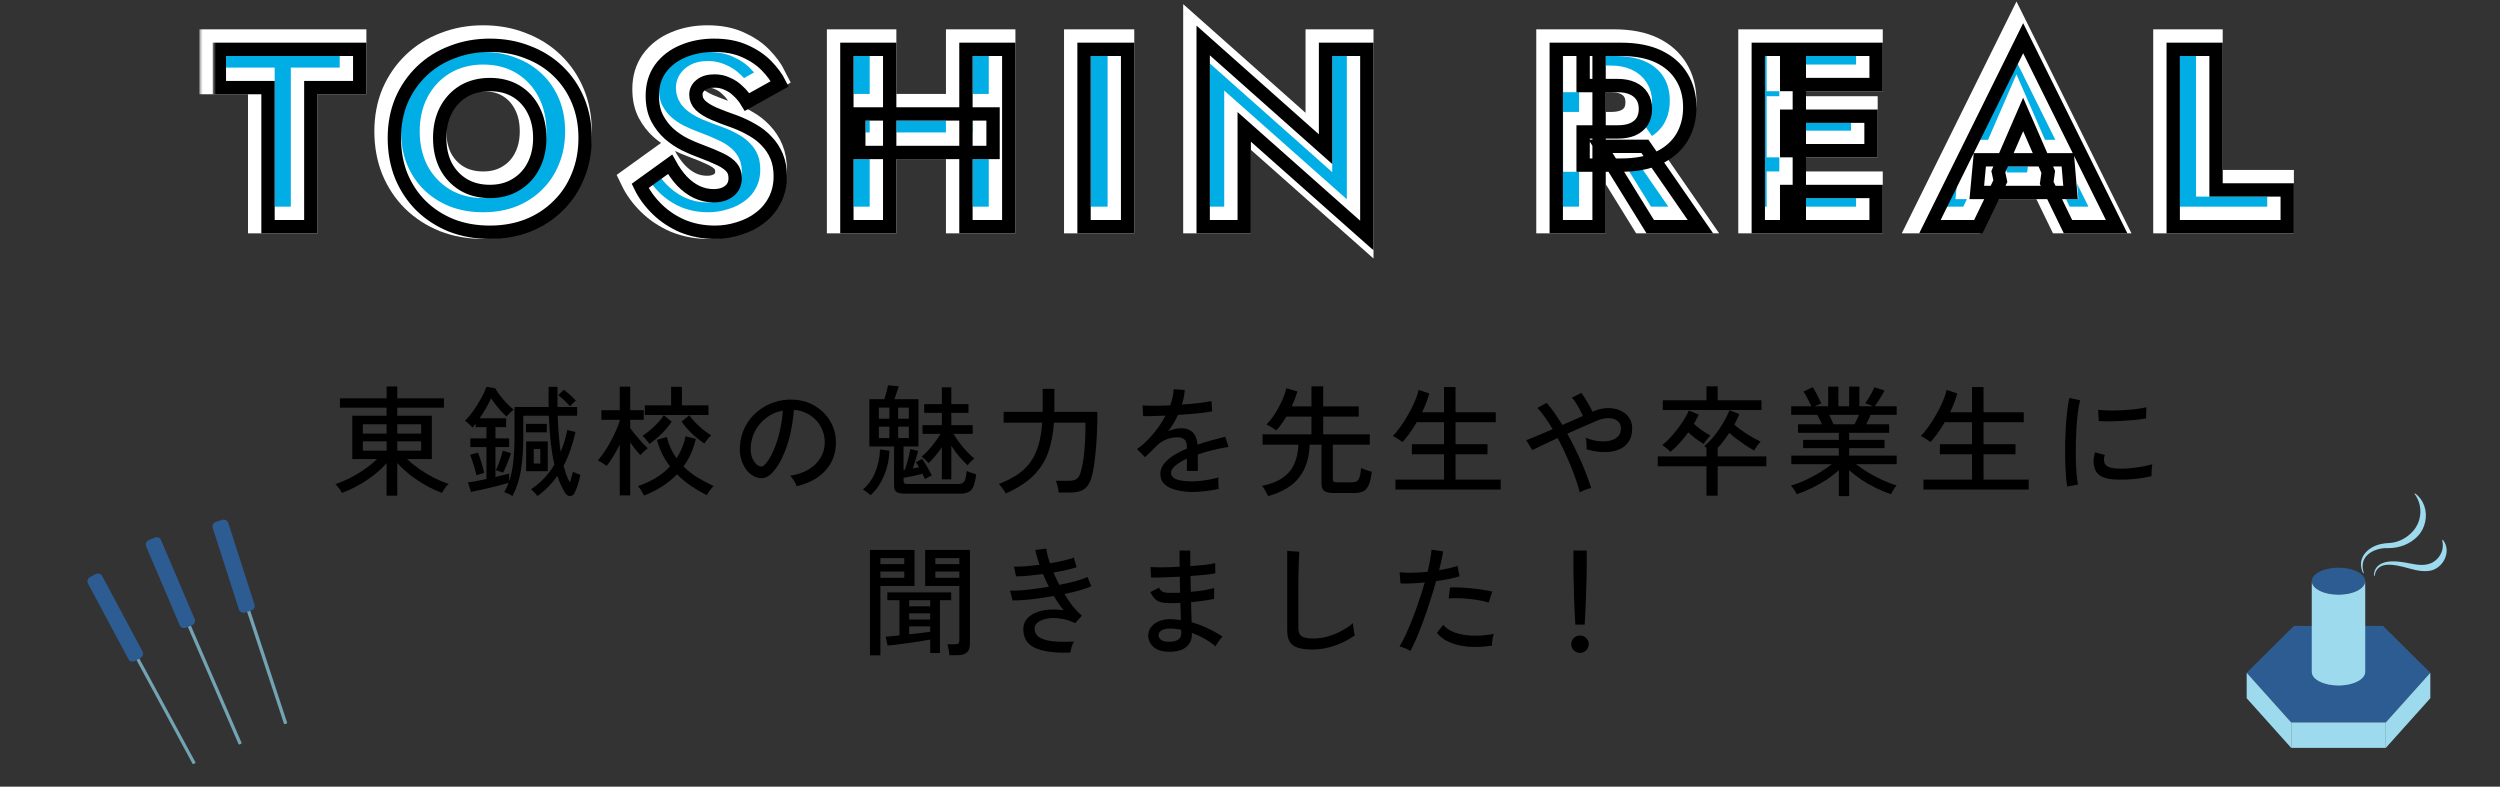 <svg width="375" height="118" fill="none" xmlns="http://www.w3.org/2000/svg"><rect width="100%" height="100%" fill="#333333" stroke="none"/><mask id="path-1-outside-1_69_2163" maskUnits="userSpaceOnUse" x="29.905" y="-0.271" width="315" height="40" fill="black"><rect fill="white" x="29.905" y="-0.271" width="315" height="40"/><path d="M31.905 12.139V6.401H52.957V12.139H45.623V33.001H39.201V12.139H31.905Z"/><path d="M64.955 19.701C64.955 21.271 65.259 22.665 65.867 23.881C66.5 25.071 67.374 26.009 68.489 26.692C69.629 27.377 70.959 27.718 72.479 27.718C73.974 27.718 75.278 27.377 76.393 26.692C77.533 26.009 78.407 25.071 79.015 23.881C79.648 22.665 79.965 21.271 79.965 19.701C79.965 18.13 79.661 16.749 79.053 15.559C78.445 14.342 77.584 13.393 76.469 12.709C75.354 12.024 74.024 11.682 72.479 11.682C70.959 11.682 69.629 12.024 68.489 12.709C67.374 13.393 66.5 14.342 65.867 15.559C65.259 16.749 64.955 18.13 64.955 19.701ZM58.153 19.701C58.153 17.648 58.508 15.774 59.217 14.076C59.952 12.379 60.965 10.91 62.257 9.669C63.549 8.427 65.069 7.477 66.817 6.819C68.565 6.135 70.452 5.793 72.479 5.793C74.531 5.793 76.418 6.135 78.141 6.819C79.889 7.477 81.409 8.427 82.701 9.669C83.993 10.91 84.994 12.379 85.703 14.076C86.412 15.774 86.767 17.648 86.767 19.701C86.767 21.753 86.412 23.64 85.703 25.363C85.019 27.085 84.031 28.58 82.739 29.846C81.472 31.113 79.965 32.101 78.217 32.81C76.469 33.495 74.556 33.837 72.479 33.837C70.376 33.837 68.451 33.495 66.703 32.81C64.955 32.101 63.435 31.113 62.143 29.846C60.876 28.58 59.888 27.085 59.179 25.363C58.495 23.64 58.153 21.753 58.153 19.701Z"/><path d="M99.508 23.652C100.04 24.615 100.635 25.451 101.294 26.16C101.978 26.87 102.713 27.415 103.498 27.794C104.309 28.174 105.157 28.364 106.044 28.364C106.981 28.364 107.754 28.137 108.362 27.68C108.97 27.199 109.274 26.553 109.274 25.742C109.274 25.058 109.097 24.514 108.742 24.108C108.387 23.678 107.817 23.273 107.032 22.892C106.247 22.512 105.208 22.082 103.916 21.601C103.283 21.372 102.548 21.056 101.712 20.651C100.901 20.245 100.129 19.726 99.394 19.093C98.659 18.434 98.051 17.648 97.57 16.736C97.089 15.799 96.848 14.672 96.848 13.354C96.848 11.784 97.253 10.428 98.064 9.289C98.9 8.149 100.015 7.287 101.408 6.705C102.827 6.097 104.397 5.793 106.12 5.793C107.893 5.793 109.426 6.084 110.718 6.667C112.035 7.249 113.125 7.984 113.986 8.871C114.847 9.757 115.506 10.656 115.962 11.569L111.06 14.305C110.68 13.671 110.237 13.127 109.73 12.671C109.249 12.189 108.704 11.822 108.096 11.569C107.513 11.29 106.88 11.15 106.196 11.15C105.284 11.15 104.587 11.353 104.106 11.758C103.625 12.139 103.384 12.62 103.384 13.203C103.384 13.81 103.612 14.342 104.068 14.799C104.549 15.255 105.221 15.672 106.082 16.052C106.969 16.433 108.033 16.838 109.274 17.268C110.211 17.623 111.085 18.041 111.896 18.523C112.707 18.979 113.416 19.536 114.024 20.195C114.657 20.853 115.151 21.613 115.506 22.474C115.861 23.336 116.038 24.324 116.038 25.439C116.038 26.781 115.759 27.985 115.202 29.049C114.67 30.087 113.935 30.961 112.998 31.671C112.086 32.38 111.035 32.912 109.844 33.267C108.679 33.647 107.475 33.837 106.234 33.837C104.511 33.837 102.903 33.532 101.408 32.925C99.939 32.291 98.659 31.442 97.57 30.378C96.481 29.314 95.632 28.149 95.024 26.883L99.508 23.652Z"/><path d="M127.818 21.866V16.09H147.958V21.866H127.818ZM143.892 6.401H150.314V33.001H143.892V6.401ZM126.032 6.401H132.454V33.001H126.032V6.401Z"/><path d="M161.605 6.401H168.141V33.001H161.605V6.401Z"/><path d="M197.831 6.401H204.025V34.331L185.633 18.029V33.001H179.477V5.071L197.831 21.372V6.401Z"/><path d="M239.089 20.954H245.739L254.061 33.001H246.537L239.089 20.954ZM232.439 6.401H238.861V33.001H232.439V6.401ZM236.467 11.835V6.401H242.129C244.409 6.401 246.309 6.768 247.829 7.503C249.349 8.237 250.502 9.263 251.287 10.581C252.073 11.873 252.465 13.38 252.465 15.102C252.465 16.8 252.073 18.307 251.287 19.625C250.502 20.916 249.349 21.93 247.829 22.665C246.309 23.399 244.409 23.767 242.129 23.767H236.467V18.788H241.673C242.535 18.788 243.269 18.662 243.877 18.409C244.511 18.13 244.992 17.737 245.321 17.23C245.651 16.698 245.815 16.065 245.815 15.331C245.815 14.596 245.651 13.975 245.321 13.469C244.992 12.937 244.511 12.531 243.877 12.252C243.269 11.974 242.535 11.835 241.673 11.835H236.467Z"/><path d="M266.999 33.001V27.718H280.413V33.001H266.999ZM266.999 11.682V6.401H280.413V11.682H266.999ZM266.999 21.601V16.433H279.653V21.601H266.999ZM262.743 6.401H268.899V33.001H262.743V6.401Z"/><path d="M295.519 27.87L295.975 22.968H309.161L309.579 27.87H295.519ZM302.473 16.166L298.749 24.755L299.053 26.16L295.747 33.001H288.489L302.473 4.729L316.495 33.001H309.199L306.007 26.427L306.235 24.793L302.473 16.166Z"/><path d="M324.983 6.401H331.405V27.491H342.083V33.001H324.983V6.401Z"/></mask><path d="M31.905 12.139V6.401H52.957V12.139H45.623V33.001H39.201V12.139H31.905Z" fill="#00AEE5"/><path d="M64.955 19.701C64.955 21.271 65.259 22.665 65.867 23.881C66.5 25.071 67.374 26.009 68.489 26.692C69.629 27.377 70.959 27.718 72.479 27.718C73.974 27.718 75.278 27.377 76.393 26.692C77.533 26.009 78.407 25.071 79.015 23.881C79.648 22.665 79.965 21.271 79.965 19.701C79.965 18.13 79.661 16.749 79.053 15.559C78.445 14.342 77.584 13.393 76.469 12.709C75.354 12.024 74.024 11.682 72.479 11.682C70.959 11.682 69.629 12.024 68.489 12.709C67.374 13.393 66.5 14.342 65.867 15.559C65.259 16.749 64.955 18.13 64.955 19.701ZM58.153 19.701C58.153 17.648 58.508 15.774 59.217 14.076C59.952 12.379 60.965 10.91 62.257 9.669C63.549 8.427 65.069 7.477 66.817 6.819C68.565 6.135 70.452 5.793 72.479 5.793C74.531 5.793 76.418 6.135 78.141 6.819C79.889 7.477 81.409 8.427 82.701 9.669C83.993 10.91 84.994 12.379 85.703 14.076C86.412 15.774 86.767 17.648 86.767 19.701C86.767 21.753 86.412 23.64 85.703 25.363C85.019 27.085 84.031 28.58 82.739 29.846C81.472 31.113 79.965 32.101 78.217 32.81C76.469 33.495 74.556 33.837 72.479 33.837C70.376 33.837 68.451 33.495 66.703 32.81C64.955 32.101 63.435 31.113 62.143 29.846C60.876 28.58 59.888 27.085 59.179 25.363C58.495 23.64 58.153 21.753 58.153 19.701Z" fill="#00AEE5"/><path d="M99.508 23.652C100.04 24.615 100.635 25.451 101.294 26.16C101.978 26.87 102.713 27.415 103.498 27.794C104.309 28.174 105.157 28.364 106.044 28.364C106.981 28.364 107.754 28.137 108.362 27.68C108.97 27.199 109.274 26.553 109.274 25.742C109.274 25.058 109.097 24.514 108.742 24.108C108.387 23.678 107.817 23.273 107.032 22.892C106.247 22.512 105.208 22.082 103.916 21.601C103.283 21.372 102.548 21.056 101.712 20.651C100.901 20.245 100.129 19.726 99.394 19.093C98.659 18.434 98.051 17.648 97.57 16.736C97.089 15.799 96.848 14.672 96.848 13.354C96.848 11.784 97.253 10.428 98.064 9.289C98.9 8.149 100.015 7.287 101.408 6.705C102.827 6.097 104.397 5.793 106.12 5.793C107.893 5.793 109.426 6.084 110.718 6.667C112.035 7.249 113.125 7.984 113.986 8.871C114.847 9.757 115.506 10.656 115.962 11.569L111.06 14.305C110.68 13.671 110.237 13.127 109.73 12.671C109.249 12.189 108.704 11.822 108.096 11.569C107.513 11.29 106.88 11.15 106.196 11.15C105.284 11.15 104.587 11.353 104.106 11.758C103.625 12.139 103.384 12.62 103.384 13.203C103.384 13.81 103.612 14.342 104.068 14.799C104.549 15.255 105.221 15.672 106.082 16.052C106.969 16.433 108.033 16.838 109.274 17.268C110.211 17.623 111.085 18.041 111.896 18.523C112.707 18.979 113.416 19.536 114.024 20.195C114.657 20.853 115.151 21.613 115.506 22.474C115.861 23.336 116.038 24.324 116.038 25.439C116.038 26.781 115.759 27.985 115.202 29.049C114.67 30.087 113.935 30.961 112.998 31.671C112.086 32.38 111.035 32.912 109.844 33.267C108.679 33.647 107.475 33.837 106.234 33.837C104.511 33.837 102.903 33.532 101.408 32.925C99.939 32.291 98.659 31.442 97.57 30.378C96.481 29.314 95.632 28.149 95.024 26.883L99.508 23.652Z" fill="#00AEE5"/><path d="M127.818 21.866V16.09H147.958V21.866H127.818ZM143.892 6.401H150.314V33.001H143.892V6.401ZM126.032 6.401H132.454V33.001H126.032V6.401Z" fill="#00AEE5"/><path d="M161.605 6.401H168.141V33.001H161.605V6.401Z" fill="#00AEE5"/><path d="M197.831 6.401H204.025V34.331L185.633 18.029V33.001H179.477V5.071L197.831 21.372V6.401Z" fill="#00AEE5"/><path d="M239.089 20.954H245.739L254.061 33.001H246.537L239.089 20.954ZM232.439 6.401H238.861V33.001H232.439V6.401ZM236.467 11.835V6.401H242.129C244.409 6.401 246.309 6.768 247.829 7.503C249.349 8.237 250.502 9.263 251.287 10.581C252.073 11.873 252.465 13.38 252.465 15.102C252.465 16.8 252.073 18.307 251.287 19.625C250.502 20.916 249.349 21.93 247.829 22.665C246.309 23.399 244.409 23.767 242.129 23.767H236.467V18.788H241.673C242.535 18.788 243.269 18.662 243.877 18.409C244.511 18.13 244.992 17.737 245.321 17.23C245.651 16.698 245.815 16.065 245.815 15.331C245.815 14.596 245.651 13.975 245.321 13.469C244.992 12.937 244.511 12.531 243.877 12.252C243.269 11.974 242.535 11.835 241.673 11.835H236.467Z" fill="#00AEE5"/><path d="M266.999 33.001V27.718H280.413V33.001H266.999ZM266.999 11.682V6.401H280.413V11.682H266.999ZM266.999 21.601V16.433H279.653V21.601H266.999ZM262.743 6.401H268.899V33.001H262.743V6.401Z" fill="#00AEE5"/><path d="M295.519 27.87L295.975 22.968H309.161L309.579 27.87H295.519ZM302.473 16.166L298.749 24.755L299.053 26.16L295.747 33.001H288.489L302.473 4.729L316.495 33.001H309.199L306.007 26.427L306.235 24.793L302.473 16.166Z" fill="#00AEE5"/><path d="M324.983 6.401H331.405V27.491H342.083V33.001H324.983V6.401Z" fill="#00AEE5"/><path d="M31.905 12.139V6.401H52.957V12.139H45.623V33.001H39.201V12.139H31.905Z" stroke="white" stroke-width="4" mask="url(#path-1-outside-1_69_2163)"/><path d="M64.955 19.701C64.955 21.271 65.259 22.665 65.867 23.881C66.5 25.071 67.374 26.009 68.489 26.692C69.629 27.377 70.959 27.718 72.479 27.718C73.974 27.718 75.278 27.377 76.393 26.692C77.533 26.009 78.407 25.071 79.015 23.881C79.648 22.665 79.965 21.271 79.965 19.701C79.965 18.13 79.661 16.749 79.053 15.559C78.445 14.342 77.584 13.393 76.469 12.709C75.354 12.024 74.024 11.682 72.479 11.682C70.959 11.682 69.629 12.024 68.489 12.709C67.374 13.393 66.5 14.342 65.867 15.559C65.259 16.749 64.955 18.13 64.955 19.701ZM58.153 19.701C58.153 17.648 58.508 15.774 59.217 14.076C59.952 12.379 60.965 10.91 62.257 9.669C63.549 8.427 65.069 7.477 66.817 6.819C68.565 6.135 70.452 5.793 72.479 5.793C74.531 5.793 76.418 6.135 78.141 6.819C79.889 7.477 81.409 8.427 82.701 9.669C83.993 10.91 84.994 12.379 85.703 14.076C86.412 15.774 86.767 17.648 86.767 19.701C86.767 21.753 86.412 23.64 85.703 25.363C85.019 27.085 84.031 28.58 82.739 29.846C81.472 31.113 79.965 32.101 78.217 32.81C76.469 33.495 74.556 33.837 72.479 33.837C70.376 33.837 68.451 33.495 66.703 32.81C64.955 32.101 63.435 31.113 62.143 29.846C60.876 28.58 59.888 27.085 59.179 25.363C58.495 23.64 58.153 21.753 58.153 19.701Z" stroke="white" stroke-width="4" mask="url(#path-1-outside-1_69_2163)"/><path d="M99.508 23.652C100.04 24.615 100.635 25.451 101.294 26.16C101.978 26.87 102.713 27.415 103.498 27.794C104.309 28.174 105.157 28.364 106.044 28.364C106.981 28.364 107.754 28.137 108.362 27.68C108.97 27.199 109.274 26.553 109.274 25.742C109.274 25.058 109.097 24.514 108.742 24.108C108.387 23.678 107.817 23.273 107.032 22.892C106.247 22.512 105.208 22.082 103.916 21.601C103.283 21.372 102.548 21.056 101.712 20.651C100.901 20.245 100.129 19.726 99.394 19.093C98.659 18.434 98.051 17.648 97.57 16.736C97.089 15.799 96.848 14.672 96.848 13.354C96.848 11.784 97.253 10.428 98.064 9.289C98.9 8.149 100.015 7.287 101.408 6.705C102.827 6.097 104.397 5.793 106.12 5.793C107.893 5.793 109.426 6.084 110.718 6.667C112.035 7.249 113.125 7.984 113.986 8.871C114.847 9.757 115.506 10.656 115.962 11.569L111.06 14.305C110.68 13.671 110.237 13.127 109.73 12.671C109.249 12.189 108.704 11.822 108.096 11.569C107.513 11.29 106.88 11.15 106.196 11.15C105.284 11.15 104.587 11.353 104.106 11.758C103.625 12.139 103.384 12.62 103.384 13.203C103.384 13.81 103.612 14.342 104.068 14.799C104.549 15.255 105.221 15.672 106.082 16.052C106.969 16.433 108.033 16.838 109.274 17.268C110.211 17.623 111.085 18.041 111.896 18.523C112.707 18.979 113.416 19.536 114.024 20.195C114.657 20.853 115.151 21.613 115.506 22.474C115.861 23.336 116.038 24.324 116.038 25.439C116.038 26.781 115.759 27.985 115.202 29.049C114.67 30.087 113.935 30.961 112.998 31.671C112.086 32.38 111.035 32.912 109.844 33.267C108.679 33.647 107.475 33.837 106.234 33.837C104.511 33.837 102.903 33.532 101.408 32.925C99.939 32.291 98.659 31.442 97.57 30.378C96.481 29.314 95.632 28.149 95.024 26.883L99.508 23.652Z" stroke="white" stroke-width="4" mask="url(#path-1-outside-1_69_2163)"/><path d="M127.818 21.866V16.09H147.958V21.866H127.818ZM143.892 6.401H150.314V33.001H143.892V6.401ZM126.032 6.401H132.454V33.001H126.032V6.401Z" stroke="white" stroke-width="4" mask="url(#path-1-outside-1_69_2163)"/><path d="M161.605 6.401H168.141V33.001H161.605V6.401Z" stroke="white" stroke-width="4" mask="url(#path-1-outside-1_69_2163)"/><path d="M197.831 6.401H204.025V34.331L185.633 18.029V33.001H179.477V5.071L197.831 21.372V6.401Z" stroke="white" stroke-width="4" mask="url(#path-1-outside-1_69_2163)"/><path d="M239.089 20.954H245.739L254.061 33.001H246.537L239.089 20.954ZM232.439 6.401H238.861V33.001H232.439V6.401ZM236.467 11.835V6.401H242.129C244.409 6.401 246.309 6.768 247.829 7.503C249.349 8.237 250.502 9.263 251.287 10.581C252.073 11.873 252.465 13.38 252.465 15.102C252.465 16.8 252.073 18.307 251.287 19.625C250.502 20.916 249.349 21.93 247.829 22.665C246.309 23.399 244.409 23.767 242.129 23.767H236.467V18.788H241.673C242.535 18.788 243.269 18.662 243.877 18.409C244.511 18.13 244.992 17.737 245.321 17.23C245.651 16.698 245.815 16.065 245.815 15.331C245.815 14.596 245.651 13.975 245.321 13.469C244.992 12.937 244.511 12.531 243.877 12.252C243.269 11.974 242.535 11.835 241.673 11.835H236.467Z" stroke="white" stroke-width="4" mask="url(#path-1-outside-1_69_2163)"/><path d="M266.999 33.001V27.718H280.413V33.001H266.999ZM266.999 11.682V6.401H280.413V11.682H266.999ZM266.999 21.601V16.433H279.653V21.601H266.999ZM262.743 6.401H268.899V33.001H262.743V6.401Z" stroke="white" stroke-width="4" mask="url(#path-1-outside-1_69_2163)"/><path d="M295.519 27.87L295.975 22.968H309.161L309.579 27.87H295.519ZM302.473 16.166L298.749 24.755L299.053 26.16L295.747 33.001H288.489L302.473 4.729L316.495 33.001H309.199L306.007 26.427L306.235 24.793L302.473 16.166Z" stroke="white" stroke-width="4" mask="url(#path-1-outside-1_69_2163)"/><path d="M324.983 6.401H331.405V27.491H342.083V33.001H324.983V6.401Z" stroke="white" stroke-width="4" mask="url(#path-1-outside-1_69_2163)"/><mask id="path-2-outside-2_69_2163" maskUnits="userSpaceOnUse" x="31.905" y="2.729" width="313" height="35" fill="black"><rect fill="white" x="31.905" y="2.729" width="313" height="35"/><path d="M32.905 13.139V7.401H53.957V13.139H46.623V34.001H40.201V13.139H32.905ZM65.955 20.701C65.955 22.271 66.259 23.665 66.867 24.881C67.5 26.071 68.374 27.009 69.489 27.692C70.629 28.377 71.959 28.718 73.479 28.718C74.974 28.718 76.278 28.377 77.393 27.692C78.533 27.009 79.407 26.071 80.015 24.881C80.648 23.665 80.965 22.271 80.965 20.701C80.965 19.13 80.661 17.749 80.053 16.558C79.445 15.342 78.584 14.393 77.469 13.709C76.354 13.024 75.024 12.682 73.479 12.682C71.959 12.682 70.629 13.024 69.489 13.709C68.374 14.393 67.5 15.342 66.867 16.558C66.259 17.749 65.955 19.13 65.955 20.701ZM59.153 20.701C59.153 18.648 59.508 16.774 60.217 15.076C60.952 13.379 61.965 11.91 63.257 10.668C64.549 9.427 66.069 8.477 67.817 7.819C69.565 7.135 71.452 6.793 73.479 6.793C75.531 6.793 77.418 7.135 79.141 7.819C80.889 8.477 82.409 9.427 83.701 10.668C84.993 11.91 85.994 13.379 86.703 15.076C87.412 16.774 87.767 18.648 87.767 20.701C87.767 22.753 87.412 24.64 86.703 26.363C86.019 28.085 85.031 29.58 83.739 30.846C82.472 32.113 80.965 33.101 79.217 33.81C77.469 34.495 75.556 34.837 73.479 34.837C71.376 34.837 69.451 34.495 67.703 33.81C65.955 33.101 64.435 32.113 63.143 30.846C61.876 29.58 60.888 28.085 60.179 26.363C59.495 24.64 59.153 22.753 59.153 20.701ZM100.508 24.652C101.04 25.615 101.635 26.451 102.294 27.16C102.978 27.87 103.713 28.415 104.498 28.794C105.309 29.174 106.157 29.364 107.044 29.364C107.981 29.364 108.754 29.137 109.362 28.68C109.97 28.199 110.274 27.553 110.274 26.742C110.274 26.058 110.097 25.514 109.742 25.108C109.387 24.678 108.817 24.273 108.032 23.892C107.247 23.512 106.208 23.082 104.916 22.601C104.283 22.372 103.548 22.056 102.712 21.651C101.901 21.245 101.129 20.726 100.394 20.093C99.659 19.434 99.051 18.648 98.57 17.736C98.089 16.799 97.848 15.672 97.848 14.354C97.848 12.784 98.253 11.428 99.064 10.289C99.9 9.149 101.015 8.287 102.408 7.705C103.827 7.097 105.397 6.793 107.12 6.793C108.893 6.793 110.426 7.084 111.718 7.667C113.035 8.249 114.125 8.984 114.986 9.871C115.847 10.757 116.506 11.656 116.962 12.569L112.06 15.305C111.68 14.671 111.237 14.127 110.73 13.671C110.249 13.189 109.704 12.822 109.096 12.569C108.513 12.29 107.88 12.15 107.196 12.15C106.284 12.15 105.587 12.353 105.106 12.758C104.625 13.139 104.384 13.62 104.384 14.203C104.384 14.81 104.612 15.342 105.068 15.799C105.549 16.255 106.221 16.672 107.082 17.052C107.969 17.433 109.033 17.838 110.274 18.268C111.211 18.623 112.085 19.041 112.896 19.523C113.707 19.979 114.416 20.536 115.024 21.195C115.657 21.853 116.151 22.613 116.506 23.474C116.861 24.336 117.038 25.324 117.038 26.439C117.038 27.781 116.759 28.985 116.202 30.049C115.67 31.087 114.935 31.961 113.998 32.67C113.086 33.38 112.035 33.912 110.844 34.267C109.679 34.647 108.475 34.837 107.234 34.837C105.511 34.837 103.903 34.532 102.408 33.925C100.939 33.291 99.659 32.443 98.57 31.378C97.481 30.314 96.632 29.149 96.024 27.883L100.508 24.652ZM128.818 22.866V17.09H148.958V22.866H128.818ZM144.892 7.401H151.314V34.001H144.892V7.401ZM127.032 7.401H133.454V34.001H127.032V7.401ZM162.605 7.401H169.141V34.001H162.605V7.401ZM198.831 7.401H205.025V35.331L186.633 19.029V34.001H180.477V6.071L198.831 22.372V7.401ZM240.089 21.954H246.739L255.061 34.001H247.537L240.089 21.954ZM233.439 7.401H239.861V34.001H233.439V7.401ZM237.467 12.835V7.401H243.129C245.409 7.401 247.309 7.768 248.829 8.503C250.349 9.237 251.502 10.263 252.287 11.581C253.073 12.873 253.465 14.38 253.465 16.102C253.465 17.8 253.073 19.307 252.287 20.625C251.502 21.916 250.349 22.93 248.829 23.665C247.309 24.399 245.409 24.767 243.129 24.767H237.467V19.788H242.673C243.535 19.788 244.269 19.662 244.877 19.409C245.511 19.13 245.992 18.737 246.321 18.23C246.651 17.698 246.815 17.065 246.815 16.331C246.815 15.596 246.651 14.975 246.321 14.469C245.992 13.937 245.511 13.531 244.877 13.252C244.269 12.974 243.535 12.835 242.673 12.835H237.467ZM267.999 34.001V28.718H281.413V34.001H267.999ZM267.999 12.682V7.401H281.413V12.682H267.999ZM267.999 22.601V17.433H280.653V22.601H267.999ZM263.743 7.401H269.899V34.001H263.743V7.401ZM296.519 28.87L296.975 23.968H310.161L310.579 28.87H296.519ZM303.473 17.166L299.749 25.755L300.053 27.16L296.747 34.001H289.489L303.473 5.729L317.495 34.001H310.199L307.007 27.427L307.235 25.793L303.473 17.166ZM325.983 7.401H332.405V28.491H343.083V34.001H325.983V7.401Z"/></mask><path d="M32.905 13.139V7.401H53.957V13.139H46.623V34.001H40.201V13.139H32.905ZM65.955 20.701C65.955 22.271 66.259 23.665 66.867 24.881C67.5 26.071 68.374 27.009 69.489 27.692C70.629 28.377 71.959 28.718 73.479 28.718C74.974 28.718 76.278 28.377 77.393 27.692C78.533 27.009 79.407 26.071 80.015 24.881C80.648 23.665 80.965 22.271 80.965 20.701C80.965 19.13 80.661 17.749 80.053 16.558C79.445 15.342 78.584 14.393 77.469 13.709C76.354 13.024 75.024 12.682 73.479 12.682C71.959 12.682 70.629 13.024 69.489 13.709C68.374 14.393 67.5 15.342 66.867 16.558C66.259 17.749 65.955 19.13 65.955 20.701ZM59.153 20.701C59.153 18.648 59.508 16.774 60.217 15.076C60.952 13.379 61.965 11.91 63.257 10.668C64.549 9.427 66.069 8.477 67.817 7.819C69.565 7.135 71.452 6.793 73.479 6.793C75.531 6.793 77.418 7.135 79.141 7.819C80.889 8.477 82.409 9.427 83.701 10.668C84.993 11.91 85.994 13.379 86.703 15.076C87.412 16.774 87.767 18.648 87.767 20.701C87.767 22.753 87.412 24.64 86.703 26.363C86.019 28.085 85.031 29.58 83.739 30.846C82.472 32.113 80.965 33.101 79.217 33.81C77.469 34.495 75.556 34.837 73.479 34.837C71.376 34.837 69.451 34.495 67.703 33.81C65.955 33.101 64.435 32.113 63.143 30.846C61.876 29.58 60.888 28.085 60.179 26.363C59.495 24.64 59.153 22.753 59.153 20.701ZM100.508 24.652C101.04 25.615 101.635 26.451 102.294 27.16C102.978 27.87 103.713 28.415 104.498 28.794C105.309 29.174 106.157 29.364 107.044 29.364C107.981 29.364 108.754 29.137 109.362 28.68C109.97 28.199 110.274 27.553 110.274 26.742C110.274 26.058 110.097 25.514 109.742 25.108C109.387 24.678 108.817 24.273 108.032 23.892C107.247 23.512 106.208 23.082 104.916 22.601C104.283 22.372 103.548 22.056 102.712 21.651C101.901 21.245 101.129 20.726 100.394 20.093C99.659 19.434 99.051 18.648 98.57 17.736C98.089 16.799 97.848 15.672 97.848 14.354C97.848 12.784 98.253 11.428 99.064 10.289C99.9 9.149 101.015 8.287 102.408 7.705C103.827 7.097 105.397 6.793 107.12 6.793C108.893 6.793 110.426 7.084 111.718 7.667C113.035 8.249 114.125 8.984 114.986 9.871C115.847 10.757 116.506 11.656 116.962 12.569L112.06 15.305C111.68 14.671 111.237 14.127 110.73 13.671C110.249 13.189 109.704 12.822 109.096 12.569C108.513 12.29 107.88 12.15 107.196 12.15C106.284 12.15 105.587 12.353 105.106 12.758C104.625 13.139 104.384 13.62 104.384 14.203C104.384 14.81 104.612 15.342 105.068 15.799C105.549 16.255 106.221 16.672 107.082 17.052C107.969 17.433 109.033 17.838 110.274 18.268C111.211 18.623 112.085 19.041 112.896 19.523C113.707 19.979 114.416 20.536 115.024 21.195C115.657 21.853 116.151 22.613 116.506 23.474C116.861 24.336 117.038 25.324 117.038 26.439C117.038 27.781 116.759 28.985 116.202 30.049C115.67 31.087 114.935 31.961 113.998 32.67C113.086 33.38 112.035 33.912 110.844 34.267C109.679 34.647 108.475 34.837 107.234 34.837C105.511 34.837 103.903 34.532 102.408 33.925C100.939 33.291 99.659 32.443 98.57 31.378C97.481 30.314 96.632 29.149 96.024 27.883L100.508 24.652ZM128.818 22.866V17.09H148.958V22.866H128.818ZM144.892 7.401H151.314V34.001H144.892V7.401ZM127.032 7.401H133.454V34.001H127.032V7.401ZM162.605 7.401H169.141V34.001H162.605V7.401ZM198.831 7.401H205.025V35.331L186.633 19.029V34.001H180.477V6.071L198.831 22.372V7.401ZM240.089 21.954H246.739L255.061 34.001H247.537L240.089 21.954ZM233.439 7.401H239.861V34.001H233.439V7.401ZM237.467 12.835V7.401H243.129C245.409 7.401 247.309 7.768 248.829 8.503C250.349 9.237 251.502 10.263 252.287 11.581C253.073 12.873 253.465 14.38 253.465 16.102C253.465 17.8 253.073 19.307 252.287 20.625C251.502 21.916 250.349 22.93 248.829 23.665C247.309 24.399 245.409 24.767 243.129 24.767H237.467V19.788H242.673C243.535 19.788 244.269 19.662 244.877 19.409C245.511 19.13 245.992 18.737 246.321 18.23C246.651 17.698 246.815 17.065 246.815 16.331C246.815 15.596 246.651 14.975 246.321 14.469C245.992 13.937 245.511 13.531 244.877 13.252C244.269 12.974 243.535 12.835 242.673 12.835H237.467ZM267.999 34.001V28.718H281.413V34.001H267.999ZM267.999 12.682V7.401H281.413V12.682H267.999ZM267.999 22.601V17.433H280.653V22.601H267.999ZM263.743 7.401H269.899V34.001H263.743V7.401ZM296.519 28.87L296.975 23.968H310.161L310.579 28.87H296.519ZM303.473 17.166L299.749 25.755L300.053 27.16L296.747 34.001H289.489L303.473 5.729L317.495 34.001H310.199L307.007 27.427L307.235 25.793L303.473 17.166ZM325.983 7.401H332.405V28.491H343.083V34.001H325.983V7.401Z" stroke="black" stroke-width="2" mask="url(#path-2-outside-2_69_2163)"/><path d="M57.99 74.349V69.471C57.438 70.095 56.796 70.695 56.064 71.271C55.332 71.835 54.558 72.345 53.742 72.801C52.938 73.245 52.122 73.623 51.294 73.935C51.246 73.827 51.162 73.683 51.042 73.503C50.922 73.323 50.79 73.149 50.646 72.981C50.514 72.813 50.4 72.693 50.304 72.621C51.06 72.369 51.816 72.051 52.572 71.667C53.328 71.271 54.048 70.833 54.732 70.353C55.428 69.873 56.034 69.375 56.55 68.859H52.842V62.361H57.99V61.155H50.988V59.751H57.99V57.969H59.592V59.751H66.594V61.155H59.592V62.361H64.776V68.859H61.05C61.578 69.351 62.178 69.837 62.85 70.317C63.534 70.797 64.254 71.235 65.01 71.631C65.778 72.015 66.54 72.339 67.296 72.603C67.2 72.675 67.08 72.795 66.936 72.963C66.804 73.131 66.678 73.305 66.558 73.485C66.438 73.677 66.354 73.827 66.306 73.935C65.478 73.623 64.656 73.239 63.84 72.783C63.036 72.327 62.268 71.817 61.536 71.253C60.816 70.677 60.168 70.077 59.592 69.453V74.349H57.99ZM59.592 67.599H63.174V66.195H59.592V67.599ZM59.592 65.043H63.174V63.639H59.592V65.043ZM54.426 67.599H57.99V66.195H54.426V67.599ZM54.426 65.043H57.99V63.639H54.426V65.043Z" fill="black"/><path d="M76.872 74.403C76.752 74.319 76.554 74.211 76.278 74.079C76.014 73.947 75.798 73.863 75.63 73.827C75.762 73.599 75.882 73.371 75.99 73.143C76.098 72.915 76.194 72.675 76.278 72.423C75.966 72.519 75.57 72.633 75.09 72.765C74.622 72.885 74.118 73.011 73.578 73.143C73.05 73.275 72.528 73.395 72.012 73.503C71.496 73.623 71.04 73.719 70.644 73.791L70.194 72.369C70.506 72.321 70.908 72.255 71.4 72.171C71.892 72.075 72.414 71.967 72.966 71.847V67.059H70.554V65.763H72.966V64.071H71.346V63.549C71.19 63.765 71.028 63.963 70.86 64.143C70.74 63.975 70.566 63.789 70.338 63.585C70.11 63.381 69.912 63.225 69.744 63.117C70.164 62.709 70.584 62.211 71.004 61.623C71.424 61.023 71.808 60.405 72.156 59.769C72.504 59.133 72.78 58.551 72.984 58.023L74.28 58.239C74.46 58.563 74.706 58.929 75.018 59.337C75.33 59.745 75.666 60.135 76.026 60.507C76.386 60.879 76.722 61.191 77.034 61.443C76.95 61.503 76.836 61.599 76.692 61.731C76.548 61.863 76.41 62.001 76.278 62.145C76.146 62.277 76.044 62.391 75.972 62.487C75.732 62.259 75.462 61.989 75.162 61.677C74.874 61.353 74.598 61.023 74.334 60.687C74.07 60.339 73.842 60.027 73.65 59.751C73.47 60.183 73.224 60.669 72.912 61.209C72.612 61.737 72.288 62.247 71.94 62.739H75.918V64.071H74.316V65.763H76.368V67.059H74.316V71.541C74.724 71.445 75.102 71.355 75.45 71.271C75.81 71.187 76.116 71.109 76.368 71.037V72.189C76.68 71.301 76.89 70.311 76.998 69.219C77.118 68.127 77.178 66.891 77.178 65.511V61.047H82.308C82.296 60.843 82.29 60.639 82.29 60.435C82.29 60.219 82.29 60.009 82.29 59.805V58.023H83.622V61.047H86.574V62.361H83.658C83.694 63.417 83.748 64.395 83.82 65.295C83.892 66.195 83.988 67.029 84.108 67.797C84.312 67.281 84.498 66.753 84.666 66.213C84.834 65.661 84.978 65.091 85.098 64.503L86.322 64.791C85.914 66.675 85.32 68.367 84.54 69.867C84.792 70.851 85.104 71.685 85.476 72.369C85.572 72.117 85.656 71.847 85.728 71.559C85.812 71.271 85.884 70.995 85.944 70.731C86.064 70.815 86.25 70.911 86.502 71.019C86.766 71.127 86.952 71.199 87.06 71.235C86.976 71.655 86.856 72.117 86.7 72.621C86.544 73.113 86.382 73.533 86.214 73.881C86.058 74.217 85.83 74.391 85.53 74.403C85.23 74.415 84.972 74.253 84.756 73.917C84.54 73.569 84.336 73.185 84.144 72.765C83.952 72.333 83.772 71.871 83.604 71.379C82.788 72.555 81.792 73.563 80.616 74.403C80.568 74.331 80.484 74.229 80.364 74.097C80.244 73.965 80.118 73.827 79.986 73.683C79.854 73.551 79.74 73.455 79.644 73.395C80.364 72.927 81.018 72.381 81.606 71.757C82.194 71.133 82.71 70.449 83.154 69.705C82.938 68.745 82.758 67.659 82.614 66.447C82.482 65.235 82.386 63.873 82.326 62.361H78.492V65.511C78.492 67.431 78.372 69.117 78.132 70.569C77.892 72.009 77.472 73.287 76.872 74.403ZM78.924 70.677V66.213H82.164V70.677H78.924ZM78.888 64.845V63.585H82.02V64.845H78.888ZM71.472 71.307C71.412 71.019 71.328 70.683 71.22 70.299C71.112 69.915 70.992 69.537 70.86 69.165C70.74 68.793 70.62 68.481 70.5 68.229L71.688 67.887C71.796 68.127 71.91 68.439 72.03 68.823C72.162 69.195 72.282 69.573 72.39 69.957C72.498 70.341 72.576 70.671 72.624 70.947C72.48 70.971 72.282 71.025 72.03 71.109C71.79 71.181 71.604 71.247 71.472 71.307ZM75.45 70.911C75.342 70.851 75.168 70.785 74.928 70.713C74.688 70.629 74.502 70.569 74.37 70.533C74.49 70.305 74.622 70.011 74.766 69.651C74.91 69.279 75.042 68.907 75.162 68.535C75.282 68.163 75.372 67.851 75.432 67.599L76.638 67.977C76.566 68.241 76.458 68.559 76.314 68.931C76.182 69.291 76.038 69.651 75.882 70.011C75.726 70.371 75.582 70.671 75.45 70.911ZM85.512 60.939C85.212 60.615 84.918 60.315 84.63 60.039C84.342 59.751 84.042 59.499 83.73 59.283L84.576 58.455C85.176 58.911 85.776 59.457 86.376 60.093C86.316 60.129 86.226 60.207 86.106 60.327C85.998 60.435 85.884 60.549 85.764 60.669C85.656 60.789 85.572 60.879 85.512 60.939ZM80.058 69.525H81.048V67.347H80.058V69.525Z" fill="black"/><path d="M92.964 74.313V66.681C92.664 67.293 92.34 67.881 91.992 68.445C91.656 68.997 91.326 69.477 91.002 69.885C90.918 69.813 90.792 69.723 90.624 69.615C90.456 69.507 90.282 69.399 90.102 69.291C89.934 69.183 89.796 69.105 89.688 69.057C90.012 68.685 90.342 68.247 90.678 67.743C91.014 67.239 91.332 66.711 91.632 66.159C91.932 65.607 92.196 65.067 92.424 64.539C92.664 63.999 92.844 63.513 92.964 63.081V62.973H90.21V61.533H92.964V58.005H94.53V61.533H96.564V62.973H94.53V64.197C94.734 64.497 94.998 64.845 95.322 65.241C95.646 65.625 95.97 65.997 96.294 66.357C96.63 66.717 96.918 67.011 97.158 67.239C97.074 67.299 96.954 67.395 96.798 67.527C96.654 67.659 96.51 67.797 96.366 67.941C96.234 68.073 96.126 68.181 96.042 68.265C95.838 68.049 95.598 67.773 95.322 67.437C95.058 67.089 94.794 66.729 94.53 66.357V74.313H92.964ZM96.618 74.331C96.57 74.223 96.486 74.073 96.366 73.881C96.258 73.689 96.138 73.497 96.006 73.305C95.886 73.125 95.784 72.993 95.7 72.909C96.624 72.597 97.494 72.201 98.31 71.721C99.138 71.229 99.87 70.647 100.506 69.975C100.074 69.411 99.69 68.799 99.354 68.139C99.018 67.467 98.748 66.747 98.544 65.979L100.02 65.547C100.176 66.171 100.374 66.747 100.614 67.275C100.866 67.803 101.154 68.295 101.478 68.751C101.79 68.271 102.06 67.755 102.288 67.203C102.528 66.651 102.708 66.063 102.828 65.439L104.376 65.835C104.184 66.639 103.932 67.389 103.62 68.085C103.308 68.769 102.942 69.399 102.522 69.975C103.194 70.635 103.92 71.199 104.7 71.667C105.492 72.135 106.272 72.549 107.04 72.909C106.956 72.981 106.842 73.101 106.698 73.269C106.554 73.449 106.416 73.635 106.284 73.827C106.164 74.019 106.074 74.169 106.014 74.277C105.21 73.869 104.43 73.413 103.674 72.909C102.918 72.393 102.21 71.805 101.55 71.145C100.866 71.853 100.104 72.471 99.264 72.999C98.436 73.515 97.554 73.959 96.618 74.331ZM96.726 62.253V60.795H100.668V58.023H102.288V60.795H106.266V62.253H96.726ZM97.41 66.591C97.35 66.483 97.254 66.351 97.122 66.195C97.002 66.039 96.87 65.883 96.726 65.727C96.594 65.571 96.48 65.451 96.384 65.367C96.732 65.151 97.11 64.869 97.518 64.521C97.926 64.173 98.316 63.801 98.688 63.405C99.06 63.009 99.354 62.637 99.57 62.289L100.758 63.243C100.35 63.867 99.84 64.479 99.228 65.079C98.616 65.679 98.01 66.183 97.41 66.591ZM105.654 66.519C105.042 66.123 104.424 65.631 103.8 65.043C103.188 64.455 102.666 63.855 102.234 63.243L103.386 62.289C103.638 62.649 103.95 63.021 104.322 63.405C104.706 63.789 105.102 64.149 105.51 64.485C105.93 64.809 106.32 65.079 106.68 65.295C106.596 65.367 106.482 65.481 106.338 65.637C106.206 65.793 106.074 65.955 105.942 66.123C105.822 66.279 105.726 66.411 105.654 66.519Z" fill="black"/><path d="M119.496 72.927C119.436 72.711 119.304 72.441 119.1 72.117C118.908 71.781 118.716 71.529 118.524 71.361C119.604 71.193 120.522 70.881 121.278 70.425C122.034 69.969 122.616 69.411 123.024 68.751C123.444 68.091 123.672 67.377 123.708 66.609C123.744 65.889 123.642 65.229 123.402 64.629C123.174 64.017 122.844 63.483 122.412 63.027C121.98 62.571 121.476 62.211 120.9 61.947C120.336 61.671 119.73 61.515 119.082 61.479C118.998 62.643 118.824 63.819 118.56 65.007C118.296 66.195 117.936 67.299 117.48 68.319C117.036 69.339 116.502 70.191 115.878 70.875C115.458 71.331 115.032 71.601 114.6 71.685C114.18 71.769 113.736 71.715 113.268 71.523C112.812 71.331 112.404 71.019 112.044 70.587C111.684 70.143 111.408 69.615 111.216 69.003C111.024 68.391 110.946 67.731 110.982 67.023C111.042 65.967 111.288 64.995 111.72 64.107C112.164 63.219 112.758 62.457 113.502 61.821C114.246 61.173 115.098 60.687 116.058 60.363C117.018 60.027 118.044 59.889 119.136 59.949C120 59.997 120.816 60.195 121.584 60.543C122.352 60.891 123.03 61.365 123.618 61.965C124.206 62.565 124.656 63.267 124.968 64.071C125.292 64.875 125.43 65.763 125.382 66.735C125.298 68.295 124.74 69.615 123.708 70.695C122.676 71.775 121.272 72.519 119.496 72.927ZM113.736 69.849C113.868 69.933 114.024 69.975 114.204 69.975C114.384 69.963 114.558 69.867 114.726 69.687C115.194 69.195 115.614 68.523 115.986 67.671C116.37 66.819 116.688 65.865 116.94 64.809C117.192 63.753 117.354 62.679 117.426 61.587C116.514 61.755 115.704 62.103 114.996 62.631C114.288 63.159 113.724 63.807 113.304 64.575C112.884 65.343 112.65 66.183 112.602 67.095C112.566 67.755 112.662 68.331 112.89 68.823C113.118 69.303 113.4 69.645 113.736 69.849Z" fill="black"/><path d="M135.696 74.043C135.108 74.043 134.694 73.953 134.454 73.773C134.226 73.593 134.112 73.287 134.112 72.855V66.969H130.404V59.877H132.636C132.756 59.553 132.87 59.187 132.978 58.779C133.086 58.371 133.164 58.041 133.212 57.789L134.814 57.951C134.754 58.155 134.658 58.449 134.526 58.833C134.394 59.217 134.268 59.565 134.148 59.877H137.766V66.969H135.534V70.497L135.732 70.461C135.84 70.185 135.948 69.849 136.056 69.453C136.164 69.057 136.266 68.667 136.362 68.283C136.458 67.899 136.524 67.587 136.56 67.347L137.712 67.635C137.628 67.995 137.508 68.421 137.352 68.913C137.208 69.405 137.064 69.855 136.92 70.263C137.088 70.227 137.25 70.197 137.406 70.173C137.574 70.137 137.724 70.107 137.856 70.083C137.772 69.939 137.688 69.801 137.604 69.669C137.532 69.537 137.46 69.429 137.388 69.345L138.324 68.823C138.492 69.063 138.666 69.339 138.846 69.651C139.038 69.951 139.212 70.251 139.368 70.551C139.536 70.851 139.668 71.115 139.764 71.343C139.68 71.367 139.566 71.415 139.422 71.487C139.278 71.559 139.14 71.631 139.008 71.703C138.876 71.775 138.786 71.829 138.738 71.865C138.69 71.757 138.636 71.637 138.576 71.505C138.516 71.373 138.45 71.229 138.378 71.073C137.946 71.181 137.454 71.295 136.902 71.415C136.35 71.523 135.894 71.607 135.534 71.667V72.117C135.534 72.285 135.576 72.411 135.66 72.495C135.744 72.567 135.912 72.603 136.164 72.603H143.652C143.964 72.603 144.204 72.555 144.372 72.459C144.552 72.363 144.69 72.177 144.786 71.901C144.882 71.613 144.954 71.193 145.002 70.641C145.158 70.725 145.386 70.815 145.686 70.911C145.986 71.007 146.232 71.085 146.424 71.145C146.328 71.949 146.19 72.561 146.01 72.981C145.83 73.389 145.584 73.665 145.272 73.809C144.972 73.965 144.582 74.043 144.102 74.043H135.696ZM141.276 71.901V67.077C140.652 68.013 139.986 68.817 139.278 69.489C139.17 69.333 139.002 69.153 138.774 68.949C138.558 68.733 138.378 68.583 138.234 68.499C138.558 68.247 138.888 67.935 139.224 67.563C139.572 67.179 139.908 66.771 140.232 66.339C140.556 65.907 140.838 65.487 141.078 65.079H138.378V63.765H141.276V61.929H138.63V60.615H141.276V58.095H142.698V60.615H145.272V61.929H142.698V63.765H145.902V65.079H143.022C143.286 65.511 143.592 65.967 143.94 66.447C144.3 66.915 144.672 67.353 145.056 67.761C145.44 68.169 145.806 68.505 146.154 68.769C146.022 68.865 145.848 69.021 145.632 69.237C145.416 69.441 145.254 69.627 145.146 69.795C144.726 69.411 144.3 68.967 143.868 68.463C143.448 67.959 143.058 67.425 142.698 66.861V71.901H141.276ZM130.584 74.277C130.512 74.205 130.398 74.109 130.242 73.989C130.098 73.869 129.948 73.755 129.792 73.647C129.648 73.539 129.528 73.473 129.432 73.449C130.2 72.789 130.806 71.949 131.25 70.929C131.694 69.897 131.946 68.727 132.006 67.419L133.41 67.599C133.362 68.967 133.08 70.245 132.564 71.433C132.06 72.609 131.4 73.557 130.584 74.277ZM134.724 65.709H136.326V63.999H134.724V65.709ZM131.826 65.709H133.41V63.999H131.826V65.709ZM134.724 62.811H136.326V61.137H134.724V62.811ZM131.826 62.811H133.41V61.137H131.826V62.811Z" fill="black"/><path d="M150.852 74.025C150.792 73.881 150.696 73.713 150.564 73.521C150.432 73.341 150.3 73.167 150.168 72.999C150.036 72.819 149.922 72.687 149.826 72.603C150.894 72.183 151.818 71.715 152.598 71.199C153.378 70.671 154.026 70.053 154.542 69.345C155.058 68.637 155.46 67.803 155.748 66.843C156.048 65.871 156.24 64.725 156.324 63.405H150.546V61.785H156.396V58.329H158.16V61.245C158.16 61.329 158.154 61.419 158.142 61.515C158.142 61.599 158.142 61.689 158.142 61.785H164.604C164.604 63.921 164.532 65.775 164.388 67.347C164.244 68.907 164.088 70.071 163.92 70.839C163.764 71.619 163.548 72.231 163.272 72.675C162.996 73.119 162.63 73.431 162.174 73.611C161.718 73.791 161.13 73.881 160.41 73.881H158.808C158.784 73.629 158.73 73.323 158.646 72.963C158.562 72.603 158.472 72.321 158.376 72.117H160.374C160.902 72.117 161.298 72.009 161.562 71.793C161.826 71.565 162.03 71.151 162.174 70.551C162.282 70.131 162.384 69.639 162.48 69.075C162.576 68.511 162.654 67.779 162.714 66.879C162.786 65.979 162.822 64.821 162.822 63.405H158.088C157.968 65.157 157.662 66.693 157.17 68.013C156.678 69.321 155.922 70.467 154.902 71.451C153.894 72.423 152.544 73.281 150.852 74.025Z" fill="black"/><path d="M178.914 73.791C177.99 73.791 177.162 73.695 176.43 73.503C175.698 73.323 175.116 73.035 174.684 72.639C174.264 72.243 174.054 71.721 174.054 71.073C174.054 70.533 174.228 70.041 174.576 69.597C174.924 69.141 175.398 68.721 175.998 68.337C176.61 67.953 177.288 67.605 178.032 67.293V67.095C178.032 66.555 177.918 66.177 177.69 65.961C177.474 65.745 177.192 65.625 176.844 65.601C176.232 65.565 175.62 65.661 175.008 65.889C174.396 66.117 173.838 66.495 173.334 67.023C173.118 67.251 172.86 67.515 172.56 67.815C172.26 68.115 171.99 68.367 171.75 68.571L170.544 67.365C171.396 66.765 172.194 66.021 172.938 65.133C173.694 64.245 174.324 63.315 174.828 62.343C174.096 62.379 173.424 62.403 172.812 62.415C172.212 62.427 171.762 62.427 171.462 62.415L171.39 60.813C171.774 60.849 172.338 60.867 173.082 60.867C173.838 60.867 174.654 60.843 175.53 60.795C175.686 60.375 175.806 59.961 175.89 59.553C175.986 59.145 176.04 58.755 176.052 58.383L177.708 58.491C177.672 59.223 177.528 59.955 177.276 60.687C178.2 60.627 179.064 60.549 179.868 60.453C180.684 60.357 181.302 60.255 181.722 60.147L181.83 61.695C181.494 61.767 181.05 61.839 180.498 61.911C179.958 61.971 179.358 62.031 178.698 62.091C178.05 62.139 177.384 62.187 176.7 62.235C176.52 62.643 176.298 63.063 176.034 63.495C175.77 63.915 175.5 64.317 175.224 64.701C175.512 64.545 175.83 64.431 176.178 64.359C176.538 64.275 176.874 64.233 177.186 64.233C177.894 64.233 178.458 64.431 178.878 64.827C179.298 65.223 179.55 65.847 179.634 66.699C180.342 66.447 181.056 66.225 181.776 66.033C182.508 65.829 183.18 65.655 183.792 65.511L184.278 67.041C183.45 67.161 182.646 67.323 181.866 67.527C181.086 67.719 180.354 67.935 179.67 68.175V70.641H178.032V68.787C177.324 69.123 176.748 69.477 176.304 69.849C175.872 70.209 175.656 70.563 175.656 70.911C175.656 71.367 175.926 71.697 176.466 71.901C177.018 72.105 177.798 72.207 178.806 72.207C179.19 72.207 179.616 72.183 180.084 72.135C180.552 72.075 181.02 72.003 181.488 71.919C181.968 71.823 182.4 71.721 182.784 71.613C182.76 71.721 182.748 71.883 182.748 72.099C182.748 72.303 182.754 72.513 182.766 72.729C182.778 72.945 182.79 73.119 182.802 73.251C182.802 73.287 182.802 73.311 182.802 73.323C182.202 73.479 181.554 73.593 180.858 73.665C180.162 73.749 179.514 73.791 178.914 73.791Z" fill="black"/><path d="M190.218 74.421C190.17 74.289 190.092 74.127 189.984 73.935C189.888 73.743 189.774 73.545 189.642 73.341C189.522 73.149 189.408 72.999 189.3 72.891C190.608 72.615 191.652 72.201 192.432 71.649C193.212 71.097 193.782 70.407 194.142 69.579C194.514 68.751 194.718 67.791 194.754 66.699H189.39V65.151H196.716V62.487H192.954C192.726 62.883 192.48 63.261 192.216 63.621C191.964 63.969 191.7 64.281 191.424 64.557C191.256 64.425 191.022 64.269 190.722 64.089C190.422 63.897 190.17 63.759 189.966 63.675C190.278 63.363 190.59 62.991 190.902 62.559C191.214 62.115 191.508 61.641 191.784 61.137C192.06 60.621 192.3 60.117 192.504 59.625C192.708 59.121 192.858 58.659 192.954 58.239L194.61 58.725C194.394 59.457 194.112 60.201 193.764 60.957H196.716V57.951H198.48V60.957H203.808V62.487H198.48V65.151H205.464V66.699H199.92V71.811C199.92 72.003 199.962 72.141 200.046 72.225C200.142 72.309 200.328 72.351 200.604 72.351H202.71C203.046 72.351 203.31 72.297 203.502 72.189C203.694 72.081 203.838 71.871 203.934 71.559C204.042 71.247 204.12 70.791 204.168 70.191C204.348 70.287 204.6 70.395 204.924 70.515C205.26 70.623 205.542 70.707 205.77 70.767C205.662 71.667 205.5 72.345 205.284 72.801C205.08 73.257 204.804 73.563 204.456 73.719C204.108 73.875 203.664 73.953 203.124 73.953H200.028C199.368 73.953 198.9 73.845 198.624 73.629C198.36 73.425 198.228 73.083 198.228 72.603V66.699H196.446C196.398 68.655 195.882 70.281 194.898 71.577C193.926 72.861 192.366 73.809 190.218 74.421Z" fill="black"/><path d="M209.316 73.431V71.937H216.606V68.139H211.782V66.627H216.606V63.333H212.502C212.166 63.921 211.812 64.473 211.44 64.989C211.08 65.493 210.726 65.931 210.378 66.303C210.294 66.231 210.156 66.135 209.964 66.015C209.772 65.883 209.574 65.757 209.37 65.637C209.178 65.517 209.022 65.439 208.902 65.403C209.262 65.067 209.64 64.617 210.036 64.053C210.444 63.489 210.84 62.871 211.224 62.199C211.608 61.527 211.938 60.867 212.214 60.219C212.49 59.571 212.682 58.995 212.79 58.491L214.392 59.013C214.272 59.457 214.122 59.919 213.942 60.399C213.762 60.867 213.552 61.347 213.312 61.839H216.606V58.059H218.334V61.839H224.364V63.333H218.334V66.627H223.122V68.139H218.334V71.937H225.102V73.431H209.316Z" fill="black"/><path d="M236.964 73.863C236.796 73.155 236.544 72.345 236.208 71.433C235.884 70.521 235.5 69.573 235.056 68.589C234.624 67.593 234.156 66.633 233.652 65.709C232.836 66.081 232.086 66.429 231.402 66.753C230.73 67.077 230.214 67.335 229.854 67.527L228.936 66.033C229.368 65.865 229.932 65.637 230.628 65.349C231.336 65.049 232.092 64.725 232.896 64.377C232.524 63.729 232.14 63.135 231.744 62.595C231.36 62.043 230.982 61.575 230.61 61.191L231.996 60.435C232.38 60.855 232.77 61.353 233.166 61.929C233.562 62.493 233.958 63.099 234.354 63.747C234.894 63.507 235.428 63.273 235.956 63.045C236.484 62.805 236.976 62.589 237.432 62.397C237.228 61.905 236.97 61.395 236.658 60.867C236.346 60.339 236.052 59.931 235.776 59.643L237.198 58.941C237.378 59.169 237.57 59.445 237.774 59.769C237.978 60.093 238.176 60.429 238.368 60.777C238.572 61.125 238.74 61.455 238.872 61.767L238.998 61.695C239.742 61.383 240.456 61.221 241.14 61.209C241.836 61.197 242.46 61.317 243.012 61.569C243.576 61.809 244.02 62.163 244.344 62.631C244.668 63.087 244.83 63.633 244.83 64.269C244.83 65.109 244.632 65.799 244.236 66.339C243.852 66.867 243.33 67.251 242.67 67.491C242.022 67.731 241.29 67.839 240.474 67.815C239.658 67.791 238.824 67.647 237.972 67.383C237.996 67.167 237.996 66.879 237.972 66.519C237.948 66.159 237.912 65.877 237.864 65.673C238.392 65.889 238.962 66.045 239.574 66.141C240.186 66.225 240.762 66.225 241.302 66.141C241.842 66.045 242.28 65.847 242.616 65.547C242.964 65.247 243.138 64.815 243.138 64.251C243.138 63.771 242.976 63.405 242.652 63.153C242.328 62.889 241.902 62.745 241.374 62.721C240.846 62.697 240.264 62.811 239.628 63.063C239.088 63.291 238.41 63.585 237.594 63.945C236.79 64.293 235.956 64.659 235.092 65.043C235.608 65.967 236.094 66.915 236.55 67.887C237.018 68.859 237.432 69.801 237.792 70.713C238.152 71.625 238.446 72.453 238.674 73.197C238.434 73.245 238.14 73.335 237.792 73.467C237.444 73.599 237.168 73.731 236.964 73.863Z" fill="black"/><path d="M255.972 74.349V69.939H248.664V68.463H255.972V67.167C255.828 67.047 255.714 66.969 255.63 66.933C256.17 66.489 256.686 65.955 257.178 65.331C257.682 64.695 258.126 64.047 258.51 63.387C258.906 62.715 259.206 62.097 259.41 61.533L260.904 62.109C260.808 62.361 260.694 62.619 260.562 62.883C260.43 63.147 260.292 63.417 260.148 63.693C260.676 64.161 261.294 64.623 262.002 65.079C262.722 65.535 263.418 65.925 264.09 66.249C263.958 66.381 263.784 66.591 263.568 66.879C263.364 67.167 263.214 67.401 263.118 67.581C262.734 67.365 262.32 67.113 261.876 66.825C261.432 66.525 260.994 66.213 260.562 65.889C260.13 65.565 259.74 65.247 259.392 64.935C259.128 65.343 258.846 65.739 258.546 66.123C258.258 66.507 257.958 66.861 257.646 67.185V68.463H264.954V69.939H257.646V74.349H255.972ZM249.42 61.497V60.039H255.972V57.951H257.646V60.039H264.216V61.497H249.42ZM250.572 67.779C250.488 67.683 250.368 67.569 250.212 67.437C250.056 67.293 249.894 67.161 249.726 67.041C249.57 66.909 249.444 66.813 249.348 66.753C249.876 66.333 250.398 65.823 250.914 65.223C251.442 64.623 251.916 64.005 252.336 63.369C252.768 62.721 253.098 62.121 253.326 61.569L254.802 62.199C254.706 62.427 254.592 62.655 254.46 62.883C254.34 63.111 254.214 63.345 254.082 63.585C254.454 63.909 254.862 64.233 255.306 64.557C255.762 64.869 256.176 65.127 256.548 65.331C256.464 65.415 256.35 65.541 256.206 65.709C256.074 65.877 255.942 66.045 255.81 66.213C255.69 66.369 255.6 66.495 255.54 66.591C255.204 66.387 254.826 66.135 254.406 65.835C253.998 65.523 253.608 65.199 253.236 64.863C252.828 65.415 252.396 65.949 251.94 66.465C251.484 66.969 251.028 67.407 250.572 67.779Z" fill="black"/><path d="M275.826 74.421V70.515C275.286 71.019 274.662 71.505 273.954 71.973C273.246 72.429 272.508 72.843 271.74 73.215C270.984 73.587 270.24 73.893 269.508 74.133C269.472 74.037 269.4 73.905 269.292 73.737C269.184 73.569 269.07 73.395 268.95 73.215C268.83 73.047 268.728 72.921 268.644 72.837C269.316 72.645 270.024 72.381 270.768 72.045C271.512 71.697 272.232 71.313 272.928 70.893C273.636 70.461 274.248 70.041 274.764 69.633H268.698V68.337H275.826V67.221H270.462V65.979H275.826V64.917H269.706V63.639H273.288C273.18 63.399 273.066 63.153 272.946 62.901C272.826 62.649 272.706 62.427 272.586 62.235H268.68V60.939H271.704C271.548 60.627 271.362 60.249 271.146 59.805C270.93 59.361 270.72 59.007 270.516 58.743L271.92 58.077C272.064 58.305 272.22 58.575 272.388 58.887C272.556 59.199 272.712 59.505 272.856 59.805C273.012 60.093 273.126 60.327 273.198 60.507L272.19 60.939H274.224V57.987H275.754V60.939H277.374V57.987H278.904V60.939H280.974L279.786 60.471C279.942 60.267 280.11 60.021 280.29 59.733C280.47 59.445 280.638 59.157 280.794 58.869C280.95 58.569 281.07 58.311 281.154 58.095L282.684 58.581C282.564 58.809 282.414 59.073 282.234 59.373C282.054 59.661 281.874 59.949 281.694 60.237C281.514 60.513 281.352 60.747 281.208 60.939H284.502V62.235H280.578C280.494 62.463 280.392 62.703 280.272 62.955C280.152 63.195 280.038 63.423 279.93 63.639H283.368V64.917H277.374V65.979H282.684V67.221H277.374V68.337H284.502V69.633H278.4C278.928 70.041 279.534 70.455 280.218 70.875C280.914 71.283 281.634 71.661 282.378 72.009C283.122 72.357 283.824 72.627 284.484 72.819C284.4 72.903 284.298 73.029 284.178 73.197C284.07 73.377 283.968 73.551 283.872 73.719C283.776 73.899 283.704 74.037 283.656 74.133C282.936 73.893 282.192 73.587 281.424 73.215C280.668 72.843 279.942 72.429 279.246 71.973C278.55 71.505 277.926 71.025 277.374 70.533V74.421H275.826ZM275.016 63.639H278.184C278.292 63.435 278.406 63.207 278.526 62.955C278.646 62.703 278.754 62.463 278.85 62.235H274.386C274.506 62.475 274.62 62.721 274.728 62.973C274.848 63.225 274.944 63.447 275.016 63.639Z" fill="black"/><path d="M288.516 73.431V71.937H295.806V68.139H290.982V66.627H295.806V63.333H291.702C291.366 63.921 291.012 64.473 290.64 64.989C290.28 65.493 289.926 65.931 289.578 66.303C289.494 66.231 289.356 66.135 289.164 66.015C288.972 65.883 288.774 65.757 288.57 65.637C288.378 65.517 288.222 65.439 288.102 65.403C288.462 65.067 288.84 64.617 289.236 64.053C289.644 63.489 290.04 62.871 290.424 62.199C290.808 61.527 291.138 60.867 291.414 60.219C291.69 59.571 291.882 58.995 291.99 58.491L293.592 59.013C293.472 59.457 293.322 59.919 293.142 60.399C292.962 60.867 292.752 61.347 292.512 61.839H295.806V58.059H297.534V61.839H303.564V63.333H297.534V66.627H302.322V68.139H297.534V71.937H304.302V73.431H288.516Z" fill="black"/><path d="M310.08 72.981C309.996 72.513 309.93 71.937 309.882 71.253C309.834 70.557 309.798 69.801 309.774 68.985C309.762 68.157 309.762 67.305 309.774 66.429C309.798 65.553 309.834 64.695 309.882 63.855C309.942 63.015 310.014 62.241 310.098 61.533C310.182 60.813 310.284 60.201 310.404 59.697L312.024 60.039C311.904 60.471 311.796 61.029 311.7 61.713C311.616 62.385 311.544 63.129 311.484 63.945C311.436 64.749 311.4 65.583 311.376 66.447C311.364 67.299 311.364 68.127 311.376 68.931C311.4 69.723 311.436 70.443 311.484 71.091C311.544 71.739 311.616 72.267 311.7 72.675L310.08 72.981ZM317.154 71.919C316.338 71.871 315.678 71.715 315.174 71.451C314.67 71.175 314.346 70.767 314.202 70.227C313.962 69.603 313.98 68.811 314.256 67.851L315.714 68.247C315.63 68.511 315.588 68.757 315.588 68.985C315.6 69.201 315.648 69.393 315.732 69.561C315.924 69.969 316.5 70.209 317.46 70.281C318 70.317 318.6 70.311 319.26 70.263C319.92 70.203 320.568 70.119 321.204 70.011C321.84 69.903 322.386 69.777 322.842 69.633C322.818 69.753 322.794 69.933 322.77 70.173C322.758 70.401 322.746 70.635 322.734 70.875C322.734 71.103 322.734 71.283 322.734 71.415C322.134 71.571 321.498 71.691 320.826 71.775C320.166 71.859 319.518 71.913 318.882 71.937C318.258 71.949 317.682 71.943 317.154 71.919ZM314.814 63.171L314.724 61.479C315.168 61.527 315.708 61.557 316.344 61.569C316.98 61.581 317.646 61.569 318.342 61.533C319.038 61.497 319.704 61.443 320.34 61.371C320.976 61.287 321.516 61.191 321.96 61.083L321.906 62.757C321.438 62.841 320.892 62.919 320.268 62.991C319.644 63.051 318.996 63.099 318.324 63.135C317.652 63.171 317.01 63.195 316.398 63.207C315.786 63.207 315.258 63.195 314.814 63.171Z" fill="black"/><path d="M142.41 98.277C142.398 98.049 142.362 97.773 142.302 97.449C142.254 97.125 142.188 96.855 142.104 96.639H143.274C143.514 96.639 143.676 96.597 143.76 96.513C143.856 96.429 143.904 96.273 143.904 96.045V87.891H138.774V82.491H145.488V96.621C145.488 97.173 145.338 97.587 145.038 97.863C144.738 98.139 144.264 98.277 143.616 98.277H142.41ZM139.53 97.953V95.937C139.098 96.021 138.576 96.111 137.964 96.207C137.364 96.291 136.746 96.381 136.11 96.477C135.474 96.561 134.892 96.639 134.364 96.711C133.836 96.771 133.428 96.813 133.14 96.837L132.852 95.505C133.056 95.481 133.338 95.457 133.698 95.433C134.07 95.397 134.478 95.355 134.922 95.307V90.033H133.104V88.863H142.68V90.033H140.988V97.953H139.53ZM130.494 98.295V82.491H137.172V87.891H132.06V98.295H130.494ZM140.304 86.667H143.904V85.731H140.304V86.667ZM132.06 86.667H135.642V85.731H132.06V86.667ZM140.304 84.615H143.904V83.715H140.304V84.615ZM132.06 84.615H135.642V83.715H132.06V84.615ZM136.38 95.145C136.98 95.085 137.562 95.019 138.126 94.947C138.69 94.875 139.158 94.815 139.53 94.767V93.957H136.38V95.145ZM136.38 92.931H139.53V91.995H136.38V92.931ZM136.38 90.951H139.53V90.033H136.38V90.951Z" fill="black"/><path d="M160.554 97.881C159.186 97.941 157.968 97.875 156.9 97.683C155.844 97.503 155.01 97.149 154.398 96.621C153.798 96.081 153.498 95.325 153.498 94.353C153.498 93.777 153.666 93.285 154.002 92.877C154.338 92.457 154.788 92.133 155.352 91.905C155.928 91.665 156.576 91.515 157.296 91.455C158.028 91.395 158.778 91.425 159.546 91.545C159.282 91.233 159.03 90.897 158.79 90.537C158.55 90.165 158.31 89.787 158.07 89.403C157.302 89.535 156.534 89.655 155.766 89.763C154.998 89.871 154.278 89.949 153.606 89.997C152.934 90.045 152.358 90.069 151.878 90.069L151.518 88.593C151.962 88.605 152.49 88.593 153.102 88.557C153.726 88.509 154.398 88.437 155.118 88.341C155.85 88.245 156.588 88.137 157.332 88.017C157.176 87.705 157.02 87.387 156.864 87.063C156.72 86.739 156.582 86.421 156.45 86.109C155.706 86.205 154.98 86.289 154.272 86.361C153.564 86.421 152.946 86.451 152.418 86.451L152.094 84.993C152.598 85.005 153.186 84.987 153.858 84.939C154.53 84.879 155.22 84.807 155.928 84.723C155.616 83.835 155.406 83.091 155.298 82.491L156.954 82.293C156.978 82.581 157.038 82.917 157.134 83.301C157.23 83.673 157.35 84.069 157.494 84.489C158.214 84.369 158.886 84.237 159.51 84.093C160.146 83.949 160.668 83.799 161.076 83.643L161.49 85.083C161.094 85.215 160.59 85.353 159.978 85.497C159.378 85.629 158.724 85.755 158.016 85.875C158.148 86.175 158.286 86.481 158.43 86.793C158.586 87.105 158.742 87.417 158.898 87.729C159.81 87.549 160.644 87.357 161.4 87.153C162.156 86.937 162.732 86.733 163.128 86.541L163.686 87.927C163.278 88.131 162.714 88.335 161.994 88.539C161.286 88.743 160.512 88.929 159.672 89.097C160.056 89.757 160.47 90.369 160.914 90.933C161.358 91.485 161.814 91.953 162.282 92.337L161.274 93.471C160.542 93.111 159.81 92.883 159.078 92.787C158.358 92.679 157.704 92.679 157.116 92.787C156.54 92.883 156.072 93.063 155.712 93.327C155.364 93.579 155.19 93.891 155.19 94.263C155.19 94.875 155.454 95.337 155.982 95.649C156.51 95.949 157.218 96.135 158.106 96.207C159.006 96.279 160.002 96.291 161.094 96.243C160.962 96.459 160.842 96.735 160.734 97.071C160.638 97.407 160.578 97.677 160.554 97.881Z" fill="black"/><path d="M175.098 97.755C174.162 97.719 173.448 97.461 172.956 96.981C172.464 96.501 172.224 95.925 172.236 95.253C172.248 94.809 172.392 94.407 172.668 94.047C172.956 93.675 173.358 93.381 173.874 93.165C174.402 92.949 175.02 92.853 175.728 92.877C175.968 92.889 176.202 92.907 176.43 92.931C176.67 92.943 176.904 92.967 177.132 93.003L177.06 90.429C176.808 90.441 176.556 90.453 176.304 90.465C176.052 90.465 175.8 90.465 175.548 90.465C174.936 90.465 174.45 90.417 174.09 90.321C173.73 90.213 173.436 90.039 173.208 89.799C172.98 89.559 172.758 89.229 172.542 88.809L173.856 88.161C174.036 88.485 174.24 88.695 174.468 88.791C174.696 88.887 175.068 88.935 175.584 88.935C175.812 88.935 176.046 88.935 176.286 88.935C176.526 88.923 176.772 88.911 177.024 88.899C177.012 88.503 177 88.107 176.988 87.711C176.988 87.303 176.982 86.901 176.97 86.505C176.094 86.553 175.266 86.589 174.486 86.613C173.706 86.637 173.094 86.643 172.65 86.631L172.578 85.047C172.986 85.083 173.586 85.101 174.378 85.101C175.182 85.089 176.04 85.059 176.952 85.011C176.94 84.591 176.934 84.177 176.934 83.769C176.934 83.349 176.934 82.953 176.934 82.581H178.536C178.536 82.941 178.536 83.319 178.536 83.715C178.536 84.099 178.542 84.501 178.554 84.921C179.358 84.861 180.096 84.795 180.768 84.723C181.44 84.639 181.944 84.555 182.28 84.471L182.298 86.001C181.962 86.073 181.458 86.145 180.786 86.217C180.114 86.277 179.376 86.337 178.572 86.397C178.596 87.201 178.614 87.993 178.626 88.773C179.334 88.713 179.994 88.635 180.606 88.539C181.23 88.431 181.734 88.317 182.118 88.197V89.835C181.674 89.931 181.152 90.021 180.552 90.105C179.964 90.189 179.334 90.261 178.662 90.321C178.674 90.897 178.686 91.443 178.698 91.959C178.722 92.463 178.74 92.925 178.752 93.345C179.604 93.573 180.42 93.879 181.2 94.263C181.992 94.635 182.724 95.049 183.396 95.505C183.288 95.589 183.156 95.727 183 95.919C182.856 96.099 182.718 96.291 182.586 96.495C182.466 96.687 182.382 96.837 182.334 96.945C181.29 96.081 180.108 95.409 178.788 94.929V95.145C178.8 95.913 178.512 96.549 177.924 97.053C177.336 97.569 176.394 97.803 175.098 97.755ZM175.152 96.261C175.884 96.285 176.406 96.183 176.718 95.955C177.03 95.715 177.186 95.421 177.186 95.073C177.186 95.001 177.186 94.917 177.186 94.821C177.186 94.713 177.18 94.593 177.168 94.461C176.892 94.401 176.616 94.359 176.34 94.335C176.064 94.299 175.794 94.281 175.53 94.281C174.954 94.281 174.516 94.377 174.216 94.569C173.928 94.761 173.784 94.995 173.784 95.271C173.784 95.535 173.898 95.763 174.126 95.955C174.354 96.135 174.696 96.237 175.152 96.261Z" fill="black"/><path d="M196.86 97.431C195.972 97.431 195.246 97.341 194.682 97.161C194.13 96.993 193.722 96.693 193.458 96.261C193.206 95.829 193.08 95.241 193.08 94.497V82.635L194.898 82.761C194.886 82.953 194.868 83.289 194.844 83.769C194.82 84.249 194.802 84.777 194.79 85.353C194.778 85.797 194.766 86.289 194.754 86.829C194.754 87.357 194.754 87.921 194.754 88.521V94.209C194.754 94.797 194.916 95.205 195.24 95.433C195.576 95.661 196.146 95.775 196.95 95.775C197.706 95.775 198.45 95.673 199.182 95.469C199.914 95.253 200.604 94.971 201.252 94.623C201.9 94.275 202.464 93.891 202.944 93.471C202.956 93.627 202.974 93.831 202.998 94.083C203.034 94.335 203.07 94.581 203.106 94.821C203.154 95.049 203.19 95.211 203.214 95.307C202.35 95.931 201.36 96.441 200.244 96.837C199.128 97.233 198 97.431 196.86 97.431Z" fill="black"/><path d="M211.548 97.647C211.356 97.515 211.092 97.377 210.756 97.233C210.432 97.101 210.156 97.011 209.928 96.963C210.228 96.495 210.54 95.907 210.864 95.199C211.2 94.479 211.536 93.687 211.872 92.823C212.208 91.959 212.532 91.059 212.844 90.123C213.168 89.187 213.456 88.269 213.708 87.369C213 87.441 212.322 87.489 211.674 87.513C211.026 87.537 210.492 87.537 210.072 87.513L209.946 85.839C210.462 85.899 211.086 85.923 211.818 85.911C212.562 85.899 213.336 85.851 214.14 85.767C214.296 85.119 214.422 84.513 214.518 83.949C214.626 83.385 214.698 82.887 214.734 82.455L216.462 82.707C216.414 83.091 216.336 83.523 216.228 84.003C216.12 84.483 216 84.993 215.868 85.533C216.42 85.437 216.93 85.335 217.398 85.227C217.878 85.119 218.286 84.999 218.622 84.867L218.928 86.433C218.544 86.565 218.04 86.697 217.416 86.829C216.792 86.961 216.126 87.075 215.418 87.171C215.154 88.119 214.86 89.091 214.536 90.087C214.224 91.083 213.894 92.055 213.546 93.003C213.198 93.951 212.856 94.827 212.52 95.631C212.184 96.423 211.86 97.095 211.548 97.647ZM223.806 96.837C222.51 97.041 221.31 97.095 220.206 96.999C219.102 96.891 218.148 96.657 217.344 96.297C216.54 95.937 215.94 95.475 215.544 94.911L216.48 93.723C216.864 94.191 217.422 94.569 218.154 94.857C218.886 95.133 219.756 95.295 220.764 95.343C221.772 95.391 222.876 95.307 224.076 95.091C223.992 95.319 223.92 95.613 223.86 95.973C223.812 96.321 223.794 96.609 223.806 96.837ZM223.302 90.393C222.762 90.213 222.126 90.069 221.394 89.961C220.674 89.853 219.948 89.781 219.216 89.745C218.496 89.709 217.86 89.715 217.308 89.763L217.506 88.125C217.926 88.101 218.412 88.101 218.964 88.125C219.528 88.149 220.11 88.191 220.71 88.251C221.31 88.311 221.88 88.383 222.42 88.467C222.972 88.551 223.446 88.641 223.842 88.737L223.302 90.393Z" fill="black"/><path d="M236.298 93.687C236.286 93.471 236.268 93.141 236.244 92.697C236.22 92.253 236.196 91.749 236.172 91.185C236.148 90.621 236.124 90.039 236.1 89.439C236.088 88.839 236.076 88.269 236.064 87.729C236.052 87.189 236.04 86.727 236.028 86.343C236.016 85.959 236.01 85.701 236.01 85.569V82.581H238.008V85.569C238.008 85.701 238.002 85.959 237.99 86.343C237.978 86.727 237.966 87.189 237.954 87.729C237.942 88.269 237.924 88.839 237.9 89.439C237.876 90.039 237.852 90.621 237.828 91.185C237.804 91.749 237.78 92.253 237.756 92.697C237.744 93.141 237.726 93.471 237.702 93.687H236.298ZM237 97.935C236.64 97.935 236.328 97.803 236.064 97.539C235.812 97.287 235.686 96.981 235.686 96.621C235.686 96.261 235.812 95.955 236.064 95.703C236.328 95.451 236.64 95.325 237 95.325C237.36 95.325 237.666 95.451 237.918 95.703C238.182 95.955 238.314 96.261 238.314 96.621C238.314 96.981 238.182 97.287 237.918 97.539C237.666 97.803 237.36 97.935 237 97.935Z" fill="black"/><path d="M18.822 95.241L18.654 95.329C18.581 95.368 18.552 95.454 18.59 95.523L28.867 114.537C28.904 114.606 28.993 114.631 29.066 114.593L29.233 114.505C29.306 114.466 29.335 114.38 29.298 114.311L19.021 95.296C18.984 95.228 18.895 95.203 18.822 95.241Z" fill="#72A4B3"/><path d="M27.448 91.482L27.27 91.555C27.193 91.587 27.155 91.671 27.186 91.743L35.768 111.583C35.799 111.655 35.887 111.687 35.964 111.655L36.142 111.581C36.219 111.55 36.257 111.466 36.226 111.394L27.644 91.553C27.613 91.482 27.525 91.45 27.448 91.482Z" fill="#72A4B3"/><path d="M36.105 87.756L35.917 87.814C35.836 87.839 35.789 87.919 35.814 87.994L42.579 108.522C42.603 108.596 42.689 108.636 42.77 108.611L42.958 108.553C43.039 108.528 43.086 108.448 43.061 108.374L36.296 87.845C36.272 87.771 36.186 87.731 36.105 87.756Z" fill="#72A4B3"/><path d="M14.337 86.122L13.515 86.559C13.155 86.751 13.012 87.185 13.196 87.529L19.265 98.868C19.449 99.212 19.89 99.336 20.251 99.144L21.072 98.707C21.433 98.515 21.575 98.08 21.391 97.736L15.323 86.397C15.139 86.053 14.697 85.93 14.337 86.122Z" fill="#2D5C93"/><path d="M23.191 80.651L22.329 81.016C21.95 81.177 21.768 81.598 21.921 81.957L26.961 93.792C27.114 94.151 27.545 94.312 27.923 94.151L28.786 93.786C29.164 93.625 29.347 93.204 29.194 92.845L24.154 81.01C24.001 80.651 23.57 80.49 23.191 80.651Z" fill="#2D5C93"/><path d="M33.308 77.988L32.407 78.277C32.011 78.403 31.787 78.807 31.907 79.179L35.843 91.43C35.962 91.802 36.38 92.001 36.776 91.874L37.677 91.586C38.072 91.459 38.296 91.055 38.177 90.683L34.241 78.432C34.121 78.06 33.704 77.862 33.308 77.988Z" fill="#2D5C93"/><path d="M354.474 85.992C353.439 83.875 354.975 82.118 357.068 81.621C357.456 81.529 357.86 81.474 358.259 81.459C359.647 81.431 360.983 80.735 361.89 79.735C363.32 78.195 363.462 75.765 362.171 74.07L362.242 74C362.871 74.443 363.364 75.104 363.634 75.858C364.186 77.391 363.804 79.23 362.662 80.427C361.53 81.609 359.889 82.234 358.26 82.216C356.592 82.122 354.405 82.992 354.393 84.888C354.39 85.243 354.451 85.606 354.567 85.954L354.473 85.99L354.474 85.992Z" fill="#9DDAEE"/><path d="M356.092 86.371C356.079 84.827 357.389 84.228 358.765 84.208C359.401 84.191 360.03 84.255 360.647 84.356C361.767 84.549 362.995 84.906 364.105 84.651C365.128 84.446 365.948 83.662 366.286 82.685C366.46 82.18 366.466 81.607 366.326 81.007L366.417 80.963C367.861 82.685 366.425 85.454 364.267 85.643C362.93 85.787 361.75 85.349 360.505 85.031C359.262 84.747 357.285 84.276 356.473 85.552C356.321 85.795 356.236 86.083 356.192 86.379L356.091 86.371H356.092Z" fill="#9DDAEE"/><path d="M357.463 93.894L364.548 100.917L357.87 108.364H343.677L337 100.917L344.083 93.894H357.463Z" fill="#2D5C93"/><path d="M364.548 100.916V104.732L357.87 112.182V108.363L364.548 100.916Z" fill="#9DDAEE"/><path d="M357.873 108.363H343.678V112.181H357.873V108.363Z" fill="#9DDAEE"/><path d="M343.677 108.363V112.182L337 104.732V100.916L343.677 108.363Z" fill="#9DDAEE"/><path d="M350.773 85.152C352.98 85.152 354.775 86.063 354.775 87.188C354.775 88.313 352.98 89.224 350.773 89.224C348.566 89.224 346.771 88.313 346.771 87.188C346.771 86.063 348.56 85.152 350.773 85.152Z" fill="#2D5C93"/><path d="M354.775 87.188V100.781C354.775 101.906 352.98 102.817 350.773 102.817C348.566 102.817 346.771 101.906 346.771 100.781V87.188C346.771 88.312 348.56 89.223 350.773 89.223C352.986 89.223 354.775 88.312 354.775 87.188Z" fill="#9DDAEE"/><mask id="mask0_69_2163" style="mask-type:luminance" maskUnits="userSpaceOnUse" x="346" y="87" width="9" height="16"><path d="M354.775 87.188V100.781C354.775 101.906 352.98 102.817 350.773 102.817C348.566 102.817 346.771 101.906 346.771 100.781V87.188C346.771 88.312 348.56 89.223 350.773 89.223C352.986 89.223 354.775 88.312 354.775 87.188Z" fill="white"/></mask><g mask="url(#mask0_69_2163)"><path d="M354.775 87.188V100.781C354.775 100.958 354.731 101.13 354.646 101.294V87.7C354.729 87.536 354.775 87.364 354.775 87.188Z" fill="#9DDAEE"/><path d="M354.647 87.703V101.297C354.583 101.423 354.495 101.546 354.386 101.66V88.066C354.495 87.95 354.583 87.83 354.647 87.703Z" fill="#9DDAEE"/><path d="M354.387 88.064V101.658C354.245 101.81 354.065 101.951 353.858 102.079V88.486C354.067 88.357 354.245 88.216 354.387 88.064Z" fill="#9DDAEE"/><path d="M353.856 88.487V102.08C353.12 102.53 352.012 102.817 350.773 102.817C348.56 102.817 346.771 101.906 346.771 100.781V87.188C346.771 88.312 348.56 89.223 350.773 89.223C352.012 89.223 353.12 88.937 353.856 88.487Z" fill="#9DDAEE"/></g></svg>